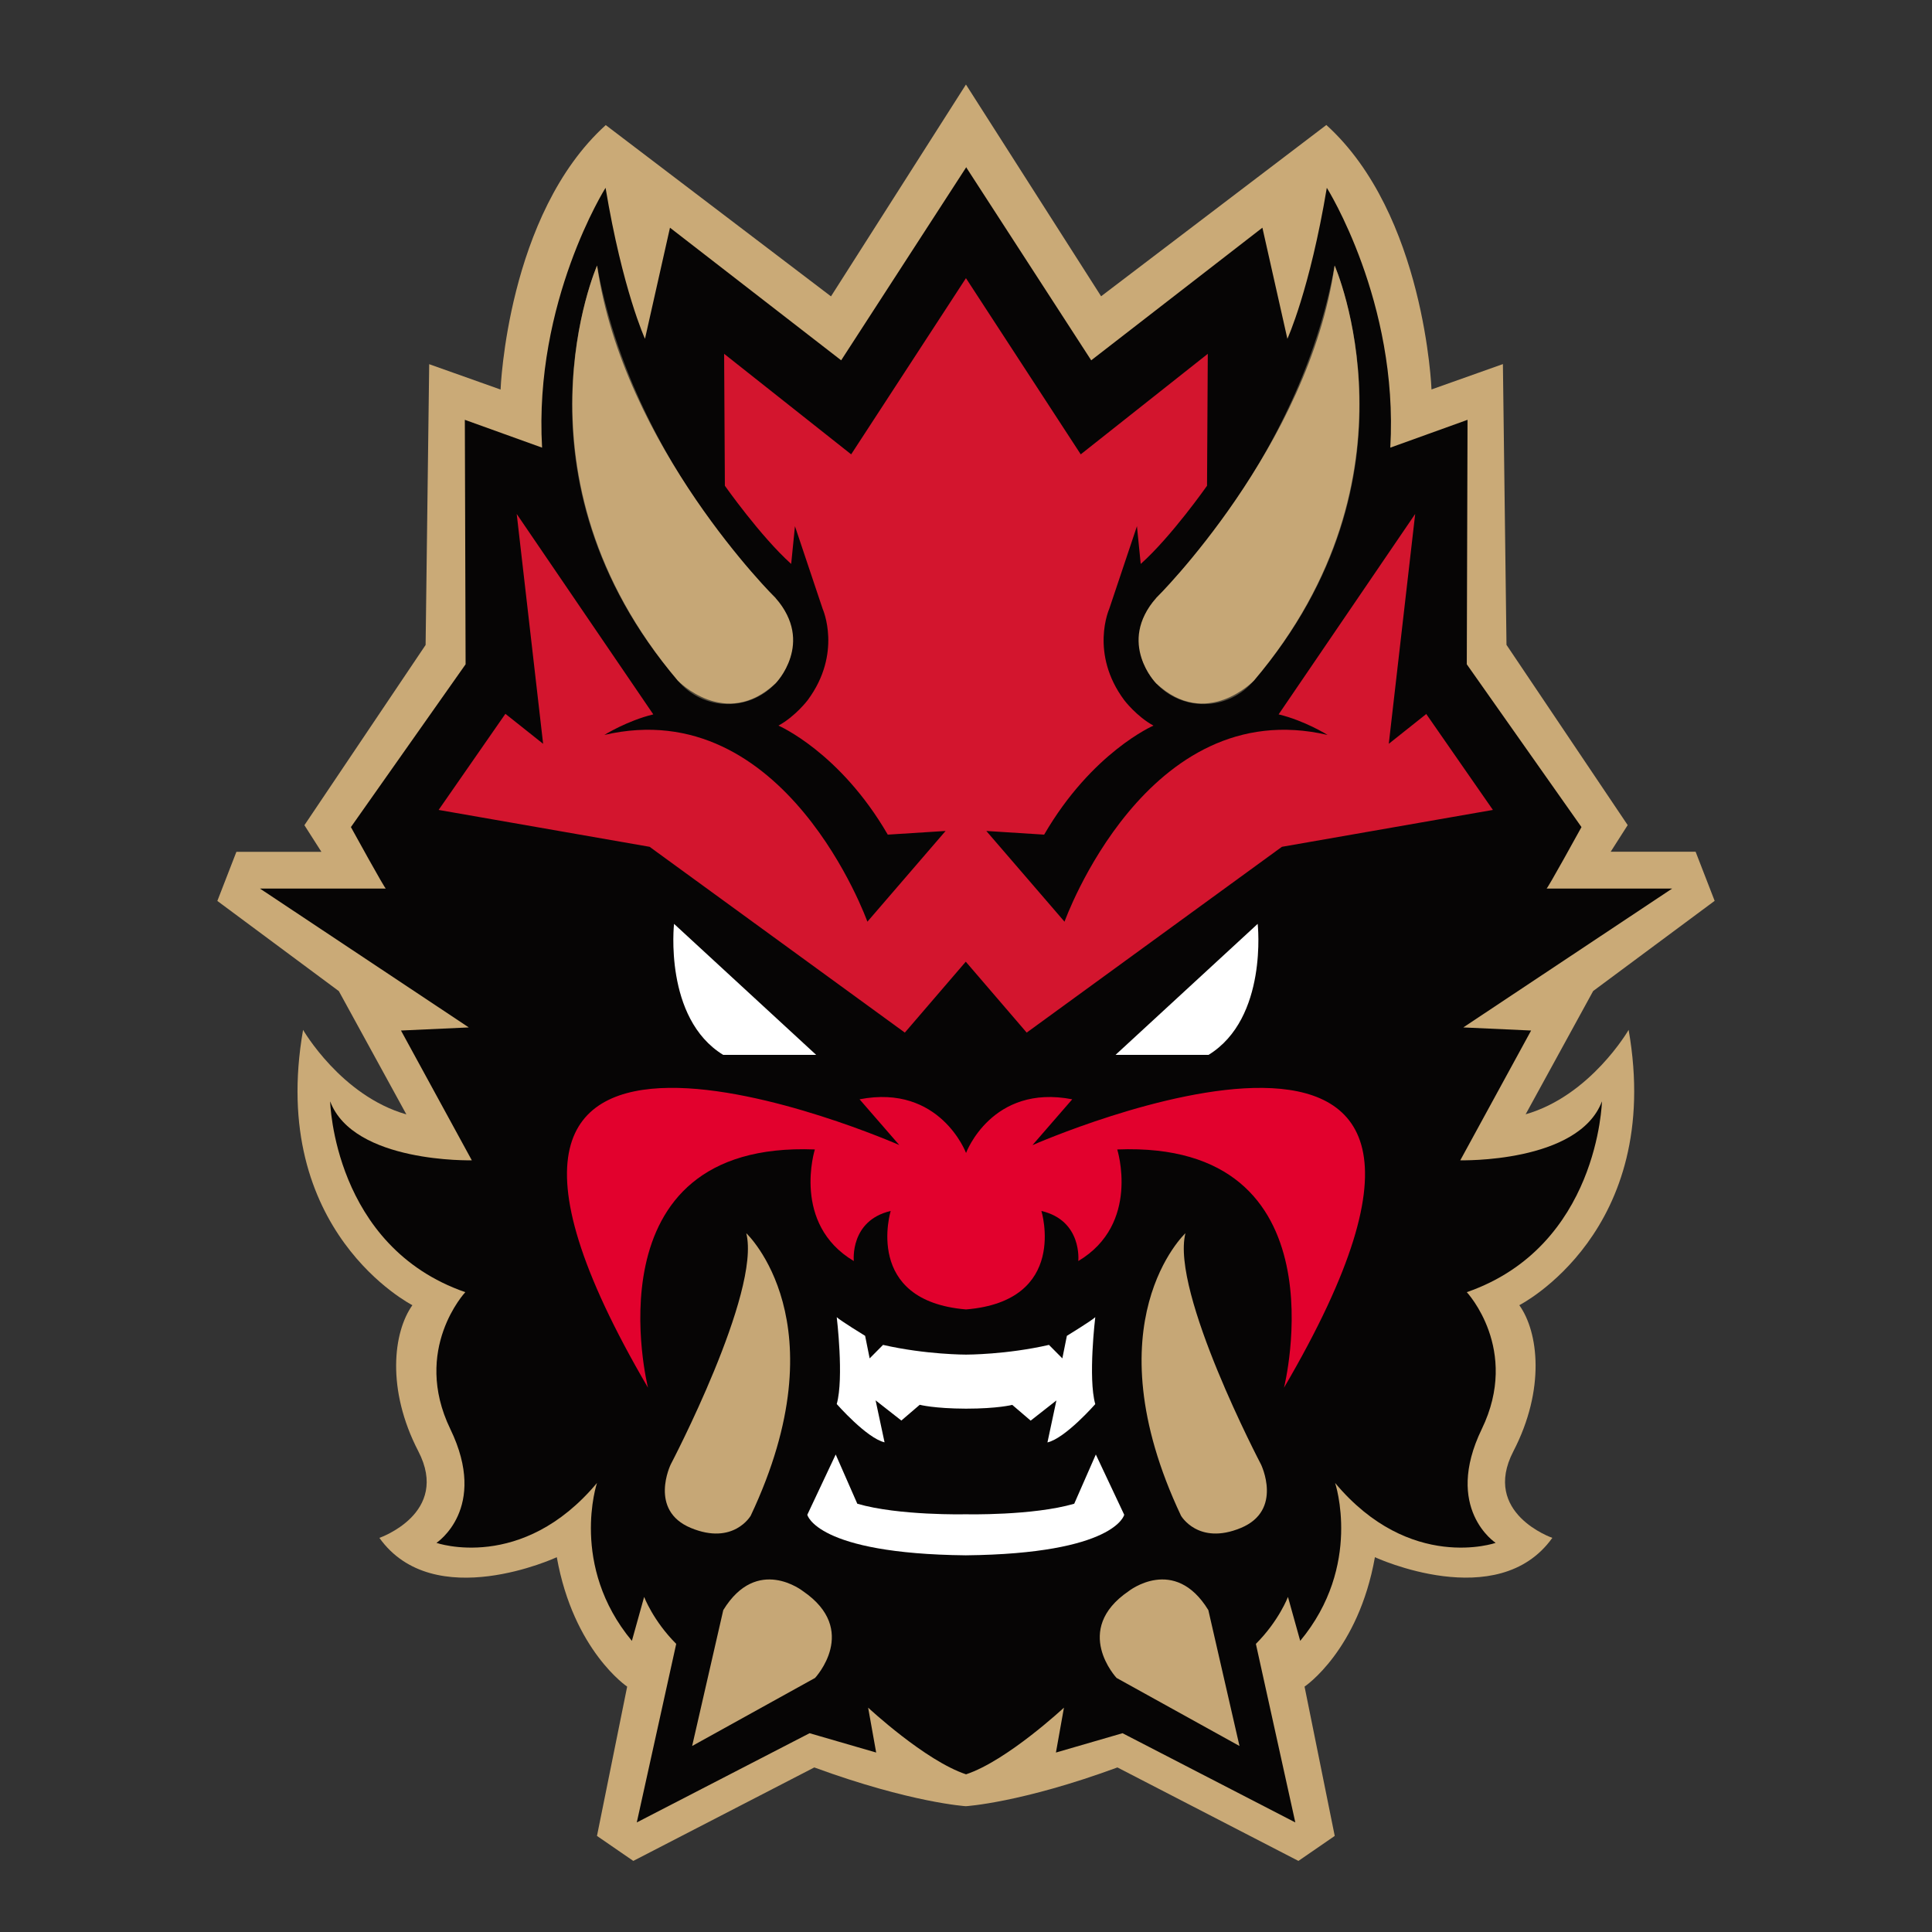 <svg width="160" height="160" viewBox="0 0 160 160" fill="none" xmlns="http://www.w3.org/2000/svg">
<rect x="0" y="0" width="160" height="160" fill="#333333" stroke="none"/>
<g clip-path="url(#clip0_2129_9348)">
<path d="M126.347 92.281L131.939 82.072L142 74.604L140.422 70.535H133.392L134.798 68.332L124.761 53.405L124.464 30.152L118.551 32.253C118.551 32.253 118.012 17.74 109.842 10.351L91.189 24.536L79.996 7L68.819 24.544L50.166 10.359C41.995 17.748 41.456 32.261 41.456 32.261L35.544 30.16L35.247 53.413L25.21 68.34L26.616 70.543H19.578L18 74.612L28.061 82.08L33.653 92.289C28.248 90.75 25.1 85.29 25.1 85.29C22.171 102.013 34.153 108.09 34.153 108.09C32.568 110.316 31.982 115.05 34.645 120.19C37.309 125.329 31.419 127.36 31.419 127.36C35.934 133.687 46.112 128.961 46.112 128.961C47.494 136.702 51.939 139.678 51.939 139.678L49.439 152.043L52.447 154.113L67.436 146.372C75.434 149.301 79.988 149.582 79.988 149.582C79.988 149.582 84.55 149.309 92.541 146.372L107.53 154.113L110.537 152.043L108.038 139.678C108.038 139.678 112.49 136.702 113.865 128.961C113.865 128.961 124.042 133.679 128.557 127.36C128.557 127.36 122.668 125.329 125.331 120.19C127.995 115.05 127.409 110.309 125.823 108.09C125.823 108.09 137.805 102.013 134.876 85.29C134.876 85.29 131.728 90.75 126.323 92.289L126.347 92.281Z" fill="#CAAA77"/>
<path d="M120.934 96.092L126.8 85.344L121.184 85.087L138.477 73.589H128.073C128.073 73.769 130.971 68.496 130.971 68.496L121.473 55.014L121.535 34.768L115.138 37.072C115.833 24.989 109.881 15.553 109.881 15.553C108.467 24.028 106.616 28.058 106.616 28.058L104.546 18.857L90.369 29.839L80.027 13.873V13.858L80.004 13.842V13.873L69.662 29.839L55.485 18.857L53.415 28.058C53.415 28.058 51.564 24.028 50.15 15.553C50.15 15.553 44.198 24.989 44.893 37.072L38.496 34.768L38.559 55.014L29.061 68.496C29.061 68.496 31.958 73.769 31.958 73.589H21.531L38.824 85.087L33.208 85.344L39.074 96.092C39.074 96.092 29.279 96.342 27.342 91.21C27.342 91.21 27.615 103.224 38.535 107.012C38.535 107.012 34.106 111.746 37.293 118.346C40.488 124.938 36.145 127.774 36.145 127.774C36.145 127.774 43.222 130.242 49.439 122.814C49.439 122.814 47.151 129.656 52.33 135.89L53.345 132.25C53.345 132.25 54.095 134.234 56.001 136.139L52.736 150.926L67.046 143.537L72.56 145.138L71.896 141.42C71.896 141.42 76.614 145.817 80.004 146.942C83.394 145.817 88.112 141.42 88.112 141.42L87.448 145.138L92.963 143.537L107.272 150.926L104.007 136.139C105.913 134.234 106.663 132.25 106.663 132.25L107.678 135.89C112.857 129.656 110.569 122.814 110.569 122.814C116.786 130.242 123.863 127.774 123.863 127.774C123.863 127.774 119.52 124.946 122.715 118.346C125.909 111.753 121.473 107.012 121.473 107.012C132.385 103.224 132.666 91.21 132.666 91.21C130.729 96.342 120.934 96.092 120.934 96.092V96.092Z" fill="#060505"/>
<path opacity="0.44" d="M110.529 21.989C107.585 38.346 95.735 49.515 95.735 49.515L95.751 49.531C94.892 50.46 94.361 51.695 94.361 53.054C94.361 55.959 96.751 58.31 99.695 58.31C101.375 58.31 102.867 57.545 103.843 56.358C118.27 39.517 110.522 21.989 110.522 21.989H110.529Z" fill="#B7A580"/>
<path d="M95.751 49.531C95.751 49.531 108.397 36.979 110.529 21.989C110.529 21.989 118.192 39.4 103.851 56.358C103.851 56.358 99.899 60.482 95.751 56.592C95.751 56.592 92.47 53.249 95.751 49.531Z" fill="#C6A776"/>
<path d="M102.64 144.591L92.47 138.96C92.47 138.96 88.752 134.992 93.47 131.773C93.47 131.773 97.266 128.766 100.07 133.343L102.648 144.591H102.64Z" fill="#C6A776"/>
<path d="M92.384 87.36L104.156 76.51C104.156 76.51 105.023 84.329 100.086 87.36H92.384V87.36Z" fill="white"/>
<path d="M97.805 125.524C97.805 125.524 99.227 128 102.757 126.54C106.288 125.079 104.429 121.275 104.429 121.275C104.429 121.275 96.946 107.02 98.172 102.13C98.172 102.13 90.252 109.52 97.805 125.524Z" fill="#C6A776"/>
<path opacity="0.44" d="M49.447 21.989C52.392 38.346 64.241 49.515 64.241 49.515L64.226 49.531C65.085 50.46 65.616 51.695 65.616 53.054C65.616 55.959 63.226 58.31 60.281 58.31C58.602 58.31 57.11 57.545 56.133 56.358C41.706 39.517 49.455 21.989 49.455 21.989H49.447Z" fill="#B7A580"/>
<path d="M118.137 59.115L115.013 61.599L117.2 42.564L105.89 59.162C108.069 59.685 109.944 60.865 109.944 60.865C94.939 57.373 88.159 76.331 88.159 76.331L81.683 68.817L86.472 69.121C90.439 62.286 95.525 60.092 95.525 60.092C94.118 59.326 93.103 57.983 93.103 57.983C90.221 54.101 91.861 50.429 91.861 50.429L94.157 43.579L94.47 46.703C97.024 44.423 99.961 40.228 99.961 40.228L100.024 29.301L89.502 37.627L79.996 23.036L70.49 37.627L59.969 29.301L60.031 40.228C60.031 40.228 62.976 44.415 65.522 46.703L65.835 43.579L68.131 50.429C68.131 50.429 69.772 54.093 66.889 57.983C66.889 57.983 65.874 59.326 64.468 60.092C64.468 60.092 69.561 62.286 73.521 69.121L78.309 68.817L71.834 76.331C71.834 76.331 65.054 57.373 50.049 60.865C50.049 60.865 51.923 59.693 54.103 59.162L42.792 42.564L44.979 61.599L41.855 59.115L36.325 67.075L53.798 70.129L74.935 85.516L79.981 79.643L85.026 85.516L106.163 70.129L123.636 67.075L118.106 59.115H118.137Z" fill="#D3152E"/>
<path d="M64.226 49.531C64.226 49.531 51.58 36.979 49.447 21.989C49.447 21.989 41.785 39.4 56.126 56.358C56.126 56.358 60.078 60.482 64.226 56.592C64.226 56.592 67.506 53.249 64.226 49.531Z" fill="#C6A776"/>
<path d="M85.511 94.827L88.799 91.039C82.144 89.75 80.004 95.475 80.004 95.483C80.004 95.483 77.848 89.75 71.185 91.039L74.474 94.827C74.474 94.827 30.576 75.503 53.665 114.925C53.665 114.925 48.518 94.445 67.483 95.194C67.483 95.194 65.538 101.357 70.709 104.435C70.709 104.435 70.357 101.084 73.763 100.287C73.763 100.287 71.474 107.731 80.004 108.442C88.534 107.739 86.245 100.287 86.245 100.287C89.651 101.084 89.299 104.435 89.299 104.435C94.47 101.357 92.525 95.194 92.525 95.194C111.482 94.437 106.335 114.925 106.335 114.925C129.424 75.51 85.526 94.827 85.526 94.827H85.511Z" fill="#E2012D"/>
<path d="M57.328 144.591L67.498 138.96C67.498 138.96 71.216 134.992 66.499 131.773C66.499 131.773 62.703 128.766 59.898 133.343L57.321 144.591H57.328Z" fill="#C6A776"/>
<path d="M67.592 87.36L55.821 76.51C55.821 76.51 54.954 84.329 59.891 87.36H67.592Z" fill="white"/>
<path d="M62.171 125.524C62.171 125.524 60.75 128 57.219 126.54C53.689 125.079 55.548 121.275 55.548 121.275C55.548 121.275 63.031 107.02 61.804 102.13C61.804 102.13 69.725 109.52 62.171 125.524V125.524Z" fill="#C6A776"/>
<path d="M90.705 109.082C90.432 109.355 88.354 110.629 88.354 110.629L87.979 112.495L86.87 111.378C83.363 112.183 80.082 112.183 80.004 112.183C80.004 112.183 76.684 112.191 73.13 111.378L72.021 112.495L71.646 110.629C71.646 110.629 69.568 109.355 69.295 109.082C69.295 109.082 69.904 114.128 69.295 116.276C69.295 116.276 71.771 119.104 73.255 119.447L72.513 115.971L74.646 117.643L76.169 116.338C76.169 116.338 77.356 116.651 79.996 116.659C82.636 116.659 83.831 116.346 83.831 116.346L85.355 117.651L87.487 115.979L86.745 119.455C88.229 119.111 90.705 116.284 90.705 116.284C90.096 114.136 90.705 109.09 90.705 109.09V109.082Z" fill="white"/>
<path d="M90.752 120.455L88.963 124.532C85.542 125.532 79.98 125.407 79.98 125.407C79.98 125.407 74.419 125.532 70.998 124.532L69.209 120.455L66.858 125.446C66.858 125.446 67.576 128.672 79.98 128.805C92.384 128.672 93.103 125.446 93.103 125.446L90.752 120.455V120.455Z" fill="white"/>
</g>
<defs>
<clipPath id="clip0_2129_9348">
<rect width="124" height="147.105" fill="white" transform="translate(18 7)"/>
</clipPath>
</defs>
</svg>
